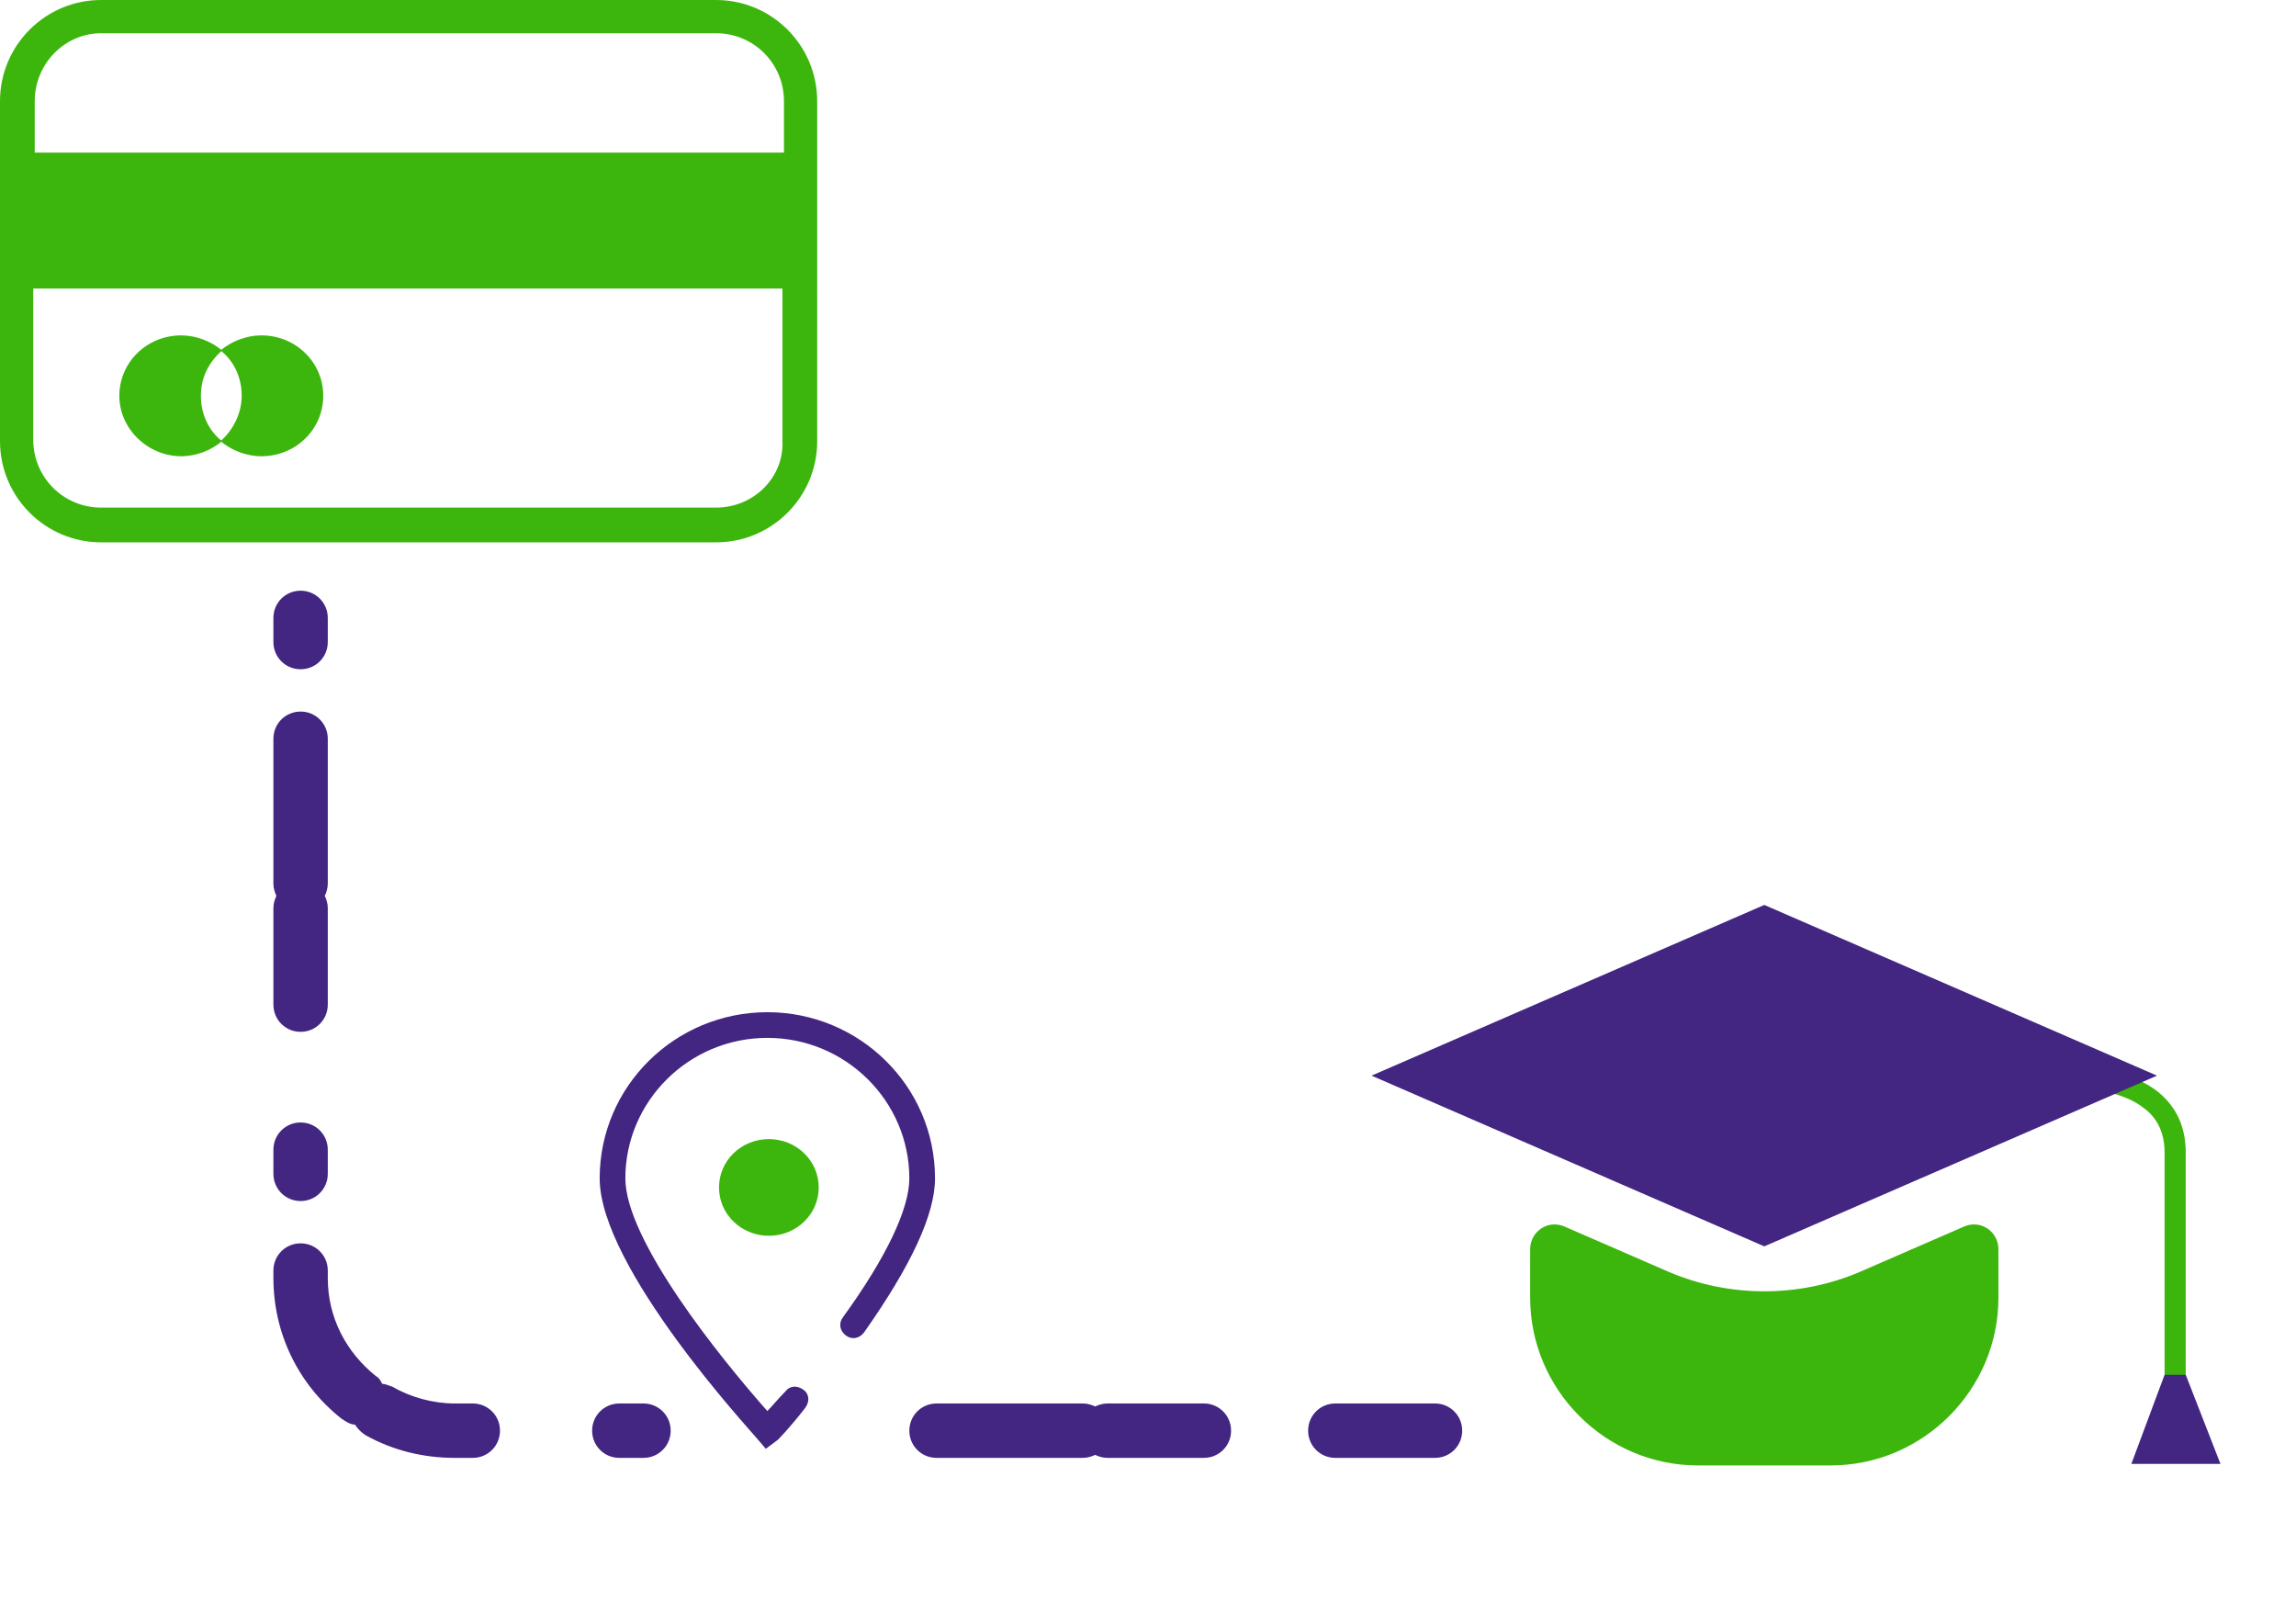 <?xml version="1.0" encoding="utf-8"?>
<!-- Generator: Adobe Illustrator 21.1.0, SVG Export Plug-In . SVG Version: 6.00 Build 0)  -->
<svg version="1.1" id="Layer_1" xmlns="http://www.w3.org/2000/svg" xmlns:xlink="http://www.w3.org/1999/xlink" x="0px" y="0px"
	 viewBox="0 0 152 106" style="enable-background:new 0 0 152 106;" xml:space="preserve">
<style type="text/css">
	.st0{fill:#3CB60C;}
	.st1{fill:#422681;}
</style>
<path id="Green" class="st0" d="M47.4,0H6.7C3,0,0,3,0,6.7v22.5c0,3.7,3,6.7,6.7,6.7h40.7c3.7,0,6.7-3,6.7-6.7V6.7
	C54.1,3,51.1,0,47.4,0z M6.7,2.2h40.7c2.5,0,4.5,2,4.5,4.5v3.4H2.3V6.7C2.3,4.2,4.3,2.2,6.7,2.2z M47.4,33.6H6.7
	c-2.5,0-4.5-2-4.5-4.5V19.1h49.6v10.1C51.9,31.6,49.9,33.6,47.4,33.6z M13.3,26.2c0,1.2,0.5,2.3,1.4,3c-0.7,0.6-1.7,1-2.7,1
	c-2.2,0-4.1-1.8-4.1-4c0-2.2,1.8-4,4.1-4c1,0,2,0.4,2.7,1C13.8,24,13.3,25,13.3,26.2z M21.4,26.2c0,2.2-1.8,4-4.1,4
	c-1,0-2-0.4-2.7-1c0.8-0.7,1.4-1.8,1.4-3c0-1.2-0.5-2.3-1.4-3c0.7-0.6,1.7-1,2.7-1C19.6,22.2,21.4,24,21.4,26.2z M54.2,78.6
	c0,1.8-1.5,3.2-3.3,3.2c-1.8,0-3.3-1.4-3.3-3.2c0-1.8,1.5-3.2,3.3-3.2C52.7,75.4,54.2,76.8,54.2,78.6z M123.1,84.2l6.9-3
	c1.1-0.5,2.3,0.3,2.3,1.5v3.2c0,6.1-5,11.1-11.1,11.1h-8.8c-6.1,0-11.1-5-11.1-11.1v-3.2c0-1.2,1.2-2,2.3-1.5l6.9,3
	C114.5,85.9,119.1,85.9,123.1,84.2z M144.8,94h-1.5V76.3c0-1.2-0.4-2.2-1.3-2.9c-3.2-2.6-11-0.9-11.1-0.8l-0.3-1.4
	c0.3-0.1,8.6-1.9,12.3,1.1c1.2,1,1.8,2.3,1.8,4V94z"/>
<path id="Purple" class="st1" d="M95,96.5h-6.6c-1,0-1.8-0.8-1.8-1.8c0-1,0.8-1.8,1.8-1.8H95c1,0,1.8,0.8,1.8,1.8
	C96.8,95.7,96,96.5,95,96.5z M79.7,96.5h-6.4c-0.3,0-0.6-0.1-0.8-0.2c-0.2,0.1-0.5,0.2-0.8,0.2H62c-1,0-1.8-0.8-1.8-1.8
	c0-1,0.8-1.8,1.8-1.8h9.7c0.3,0,0.6,0.1,0.8,0.2c0.2-0.1,0.5-0.2,0.8-0.2h6.4c1,0,1.8,0.8,1.8,1.8C81.5,95.7,80.7,96.5,79.7,96.5z
	 M42.6,96.5H41c-1,0-1.8-0.8-1.8-1.8c0-1,0.8-1.8,1.8-1.8h1.6c1,0,1.8,0.8,1.8,1.8C44.4,95.7,43.6,96.5,42.6,96.5z M31.3,96.5h-1.2
	C28,96.5,26,96,24.2,95c-0.3-0.2-0.5-0.4-0.7-0.7c-0.3,0-0.6-0.2-0.9-0.4c-2.9-2.3-4.5-5.7-4.5-9.3v-0.5c0-1,0.8-1.8,1.8-1.8
	c1,0,1.8,0.8,1.8,1.8v0.5c0,2.6,1.2,4.9,3.2,6.5c0.2,0.1,0.3,0.3,0.4,0.5c0.2,0,0.4,0.1,0.7,0.2c1.2,0.7,2.7,1.1,4.1,1.1h1.2
	c1,0,1.8,0.8,1.8,1.8C33.1,95.7,32.3,96.5,31.3,96.5z M19.9,79.5c-1,0-1.8-0.8-1.8-1.8v-1.6c0-1,0.8-1.8,1.8-1.8
	c1,0,1.8,0.8,1.8,1.8v1.6C21.7,78.7,20.9,79.5,19.9,79.5z M19.9,68.3c-1,0-1.8-0.8-1.8-1.8v-6.4c0-0.3,0.1-0.6,0.2-0.8
	c-0.1-0.2-0.2-0.5-0.2-0.8v-9.6c0-1,0.8-1.8,1.8-1.8c1,0,1.8,0.8,1.8,1.8v9.6c0,0.3-0.1,0.6-0.2,0.8c0.1,0.2,0.2,0.5,0.2,0.8v6.4
	C21.7,67.5,20.9,68.3,19.9,68.3z M19.9,44.3c-1,0-1.8-0.8-1.8-1.8v-1.6c0-1,0.8-1.8,1.8-1.8c1,0,1.8,0.8,1.8,1.8v1.6
	C21.7,43.5,20.9,44.3,19.9,44.3z M51.5,95.3c0,0,0.8-0.8,1.8-2.1c0.3-0.4,0.3-0.9-0.1-1.2c-0.4-0.3-0.9-0.3-1.2,0.1
	c-0.5,0.5-0.9,1-1.2,1.3c-3.1-3.5-9.4-11.3-9.4-15.4c0-5.1,4.2-9.3,9.4-9.3s9.4,4.2,9.4,9.3c0,2-1.5,5.2-4.4,9.2
	c-0.3,0.4-0.2,0.9,0.2,1.2c0.4,0.3,0.9,0.2,1.2-0.2c3.1-4.4,4.7-7.8,4.7-10.2c0-6.1-5-11-11.1-11c-6.1,0-11.1,4.9-11.1,11
	c0,5.9,10,16.7,10.4,17.2l0.6,0.7L51.5,95.3z M147,96.9H144h-2.9l2.2-5.9h0.7h0.7L147,96.9z M142.8,71.2l-26-11.3l-26,11.3l26,11.3
	L142.8,71.2z"/>
</svg>
